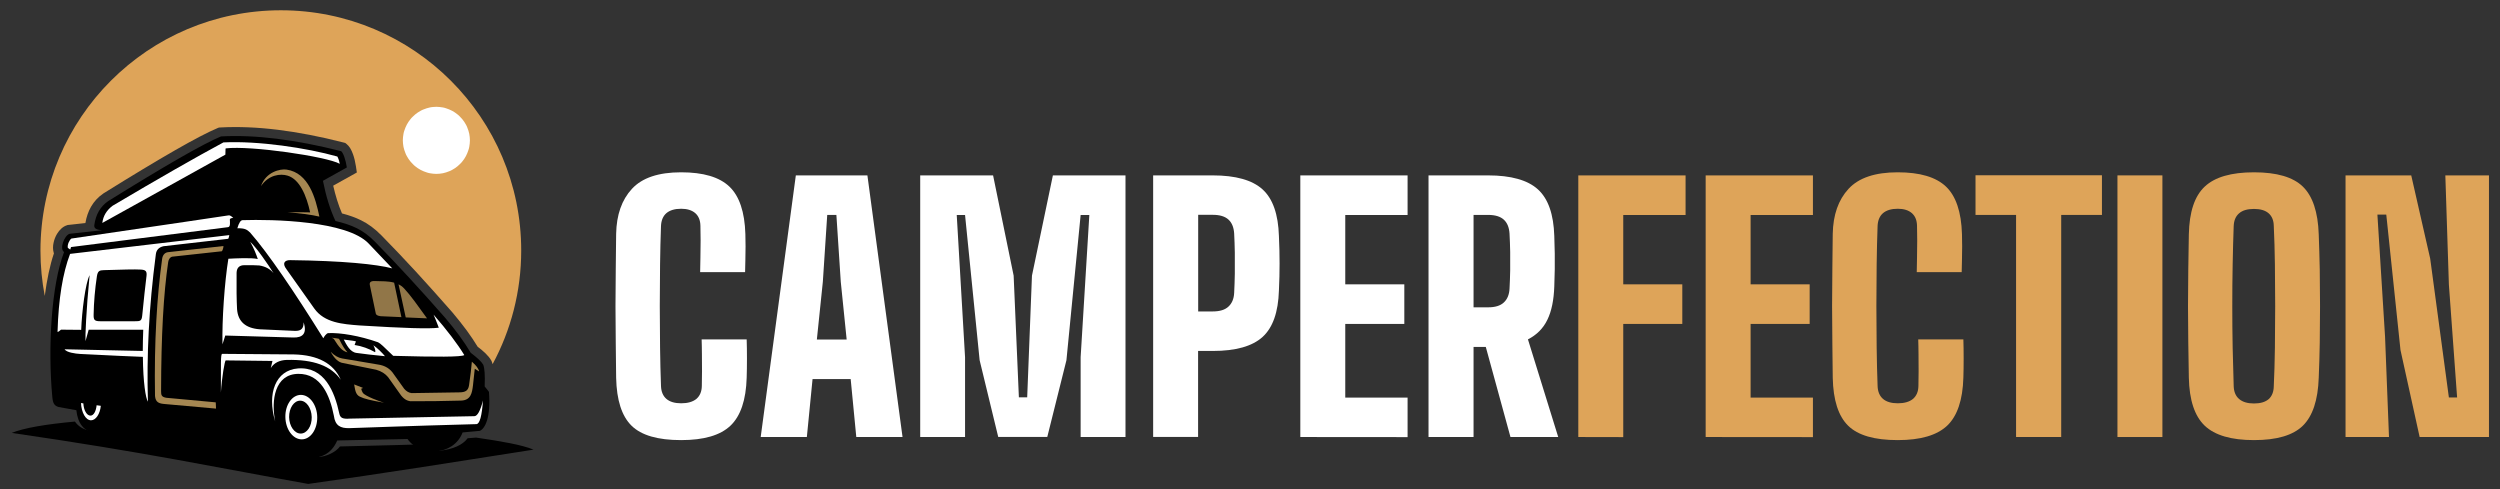 <?xml version="1.0" encoding="utf-8"?>
<!-- Generator: Adobe Illustrator 26.1.0, SVG Export Plug-In . SVG Version: 6.00 Build 0)  -->
<svg version="1.1" id="svg843" xmlns:svg="http://www.w3.org/2000/svg"
	 xmlns="http://www.w3.org/2000/svg" xmlns:xlink="http://www.w3.org/1999/xlink" x="0px" y="0px" viewBox="0 0 2675.5 523.8"
	 style="enable-background:new 0 0 2675.5 523.8;" xml:space="preserve">
<rect x="0" y="0" width="2675.5" height="523.8" fill="#333333" stroke="none"/>
<style type="text/css">
	.st0{clip-path:url(#SVGID_00000078040139737357757640000001014619310934695589_);}
	.st1{fill-rule:evenodd;clip-rule:evenodd;fill:#DEA459;}
	.st2{clip-path:url(#SVGID_00000059278447561760732760000011609075622192339602_);}
	.st3{fill-rule:evenodd;clip-rule:evenodd;}
	.st4{fill-rule:evenodd;clip-rule:evenodd;fill:#FFFFFF;}
	.st5{fill-rule:evenodd;clip-rule:evenodd;fill:#A58752;}
	.st6{fill:#FFFFFF;}
	.st7{fill-rule:evenodd;clip-rule:evenodd;fill:#917648;}
	.st8{fill:#DEA459;}
</style>
<g>
	<g>
		<defs>
			<rect id="SVGID_1_" x="43.2" y="11" width="514.8" height="379.2"/>
		</defs>
		<clipPath id="SVGID_00000021824078416127926330000015722197932163028883_">
			<use xlink:href="#SVGID_1_"  style="overflow:visible;"/>
		</clipPath>
		<g style="clip-path:url(#SVGID_00000021824078416127926330000015722197932163028883_);">
			<path class="st1" d="M300.6,11c142,0,257.2,115.1,257.2,257.1c0,44-11.1,85.4-30.6,121.6c-0.3-1.1-0.6-2.1-1-3l-0.2-0.4l-0.3-0.6
				c-1.4-2.5-3.6-5.1-6.5-7.9c-2.1-2-4.8-4.3-8-6.7c-3.4-5.6-7.3-11.4-11.6-17.3c-4.7-6.4-10-13-15.8-19.9l-0.1-0.1
				c-13.6-15.5-26.5-29.9-38.8-43.3c-12.5-13.5-24.7-26.4-36.6-38.5c-7.2-7.3-14.1-12.4-21.8-16.2c-6.2-3.1-12.9-5.4-20.5-7.4
				c-2-4.6-3.7-9.3-5.3-14.4c-1.5-4.9-2.9-10-4.1-15.3l19.4-10.8l5.9-3.3l-1-6.7c-0.7-4.7-1.8-9.2-3.1-12.8
				c-1.7-4.9-4.1-8.8-6.7-10.8l-1.6-1.3l-1.9-0.5c-25-6.4-48.4-10.9-70.3-13.6c-21.9-2.7-42.4-3.5-61.3-2.5l-1.7,0.1l-1.5,0.6
				c-19.9,8.3-60.6,31.6-122.1,69.9l-0.4,0.3c-5.4,3.7-9.7,8.4-12.9,14c-2.9,5.1-4.9,10.9-6,17.4l-18,2l-1,0.1l-0.8,0.3
				c-4.2,1.3-7.9,4.8-10.5,9.1c-1.7,2.8-3,6.1-3.7,9.3c-0.9,3.8-0.9,7.7,0.1,11c0.1,0.2,0.2,0.5,0.2,0.7
				c-4.3,12.6-7.5,28.3-9.8,45.5c-3-15.7-4.6-31.9-4.6-48.4C43.4,126.1,158.6,11,300.6,11L300.6,11z"/>
		</g>
	</g>
	<g>
		<defs>
			<rect id="SVGID_00000009563263365048579220000015435107970178881716_" x="12.4" y="439.3" width="558.6" height="78.5"/>
		</defs>
		<clipPath id="SVGID_00000057830089542509049960000008266433372590459303_">
			<use xlink:href="#SVGID_00000009563263365048579220000015435107970178881716_"  style="overflow:visible;"/>
		</clipPath>
		<g style="clip-path:url(#SVGID_00000057830089542509049960000008266433372590459303_);">
			<path class="st3" d="M12.5,463.3c141.9,20.5,224,37.9,317.3,54.6c75.9-10.5,170.1-25.5,241.2-36.7c-12.1-5.1-34.7-9-61.5-12.9
				l-9,0.7c-5.5,7.3-15.5,11.8-30.2,13.4c0,0-8.2-2.2-24.7-6.7c0,0-26.8,0.9-81.8,2.1c-4.4,6.2-15.1,11.1-23.5,11.3
				c0,0-6.3-8.9-18.9-26.8l-191.7-22.5c-3.2,0.1-6.4,0.2-9.5,0.3l-25.9,20.4c-6-1.4-10.7-4.5-14.1-9.3c-0.1,0-0.3,0-0.4,0
				C49.2,454,25.5,458,12.5,463.3L12.5,463.3z"/>
		</g>
	</g>
	<path class="st3" d="M74.5,250.2c-5.8,1.8-11.1,16.4-5.9,19.5C55.1,304.5,51,371.4,56,425.1c0.6,6.4,2.1,9.2,6.8,10.5
		c0,0,7.6,1.4,18.9,3.4c1.5,14.1,8.1,22.9,19.8,24.2c12.3,1.4,20.3-3.4,24.9-15.2c0,0,56.3,6.1,169.8,18.4
		c6.9,14.9,15.6,22.6,32.2,23.7c14.5,1,26.3-4.2,32.5-18.7c0,0,24.7-0.6,75.2-1.6c13.3,19,49.1,18.6,59-7l18.4-1.7
		c5.6-2.4,11.9-14.1,9.8-41.7c0,0-2.1-2.9-4.6-5.8c0.5-11.9-0.1-19.6-1.5-23.2c-1.8-3.2-6.3-7.5-13.4-12.8
		c-7-11.8-16.1-24.3-27.4-37.5c-26.6-30.3-51.6-57.5-75.1-81.4c-12.8-13-24.4-17.9-42.3-22.2c-5.7-12.3-10-26-13.4-43
		c0,0,8.5-4.8,25.6-14.3c-1.3-8.5-3.9-15.7-6.1-17.4C315.9,149.3,273,144,236.5,146c-19.4,8.1-59.6,31.2-120.7,69.2
		c-8.4,5.8-13.4,14.4-14.9,25.9c-0.6,4.7,5.3,4.9,8.2,5.3C86,249,74.5,250.2,74.5,250.2L74.5,250.2z"/>
	<path class="st4" d="M246,235c0,2.3,0.9,7.8-1.9,8.1c-7.3,0.9-63.3,8-168.1,21.3c0,0-0.3,0.9-0.8,2.7c0,0-0.9-0.6-2.6-1.8
		c-0.8-3.3,1.7-8.6,3.8-10c106.7-15.6,162.2-23.9,168.1-24.8c2-0.3,3.6,1.4,5.1,2.6C248.5,233.3,246,233.5,246,235L246,235z"/>
	<path class="st4" d="M306.8,385.2c28.9-0.7,47.6,6.4,57.9,21.2c-7.7-17.4-24.4-26.5-50.3-27.1c0,0-25.5-0.2-76.5-0.6
		c-2-0.5-1.4,12.4-1.5,41.4c1-16.2,4.1-34.3,5.2-34.4c33.9,0.4,50,0.6,50,0.6c-1.2,5.1-1.8,7.6-1.8,7.6
		C293.4,388.1,299.5,385.4,306.8,385.2L306.8,385.2z M318.9,394.3c-23.8,1.8-33.4,26.5-24.4,56.7c-4.5-22.7-0.5-50.6,24.7-50.9
		c24.1-0.3,33.8,22.9,38.1,44.8c1.4,10.8,7.2,13.5,16.5,13.3c15.2-0.4,57.5-2.2,136.1-4.3c3.5-0.2,5.8-8.7,7-25.3
		c-2.9,11.2-6,16.8-9.3,16.8c-40,0.7-113.4,2.2-133.2,2.6c-7.8,0.6-10.3-0.8-11.3-5.5C358.1,419,347.1,392.2,318.9,394.3
		L318.9,394.3z M399.6,369.5c4.5,3.1,9.7,8.4,12.4,11.7c-12-1.1-22.6-2.4-30.5-3.5c-6.9-0.9-10.7-8.8-13.6-14.3c8.5,0.9,13,1.8,13,2
		c-0.7,1.6-1.4,3.8-1.4,3.8c7.9,1.2,15.4,4,21.9,7.7C402.4,375.7,400.8,371.8,399.6,369.5L399.6,369.5z M346,362
		c-31.6-50.7-58.9-90.9-78.3-113.1c-3.2-3-5.4-4.8-13.7-4.6c1.7-5.9,3.6-8.8,5.8-8.7c31.8-1,111.5,0.6,134.7,25
		c17.2,18.2,25.3,26.6,25.3,26.6c-17-4.4-52.5-8.1-109.3-8.8c-5.2-0.1-9.3,2.8-3.8,9.9c14.6,20.6,24.4,34.5,29.6,41.8
		c10.9,15.4,30.3,16.8,48.7,18.2c47.3,2.9,74.4,3.8,84.6,2.4c-1.7-4.9-5.6-14-5.6-14c14.6,16.8,25.6,31.3,32.9,43.3
		c-3,2.1-29.4,2.1-76.1,0.8c-10.7-10.4-13.5-13.1-16.2-14.5c-19.9-7-40.3-10.4-53.4-9.8C349.4,356.7,347,360,346,362z M244.4,276.9
		c-4.1,25.3-6.9,65.8-6.3,91.6c2-6.3,3-9.4,3-9.4c36.6,1,60,1.8,72.8,2.1c9.8,0.3,15.1-4.2,11-16.3c0.1,6.3-2.2,9.5-9.5,9.2
		c-4.7-0.2-17-0.7-37.6-1.7c-15.1-1.2-23.1-8.3-24.1-21.5c-0.5-9.5-0.7-22.5-0.5-39c0.2-5.4,3-8.1,8.4-8.1c6.2-0.1,11.5,0,16,0.3
		c6.8,1.2,11.5,3.8,15.2,8.3c-5.9-9.4-18.2-27.3-25-33.6c4.3,7.6,6.6,14.1,8.1,18.4C269,275.6,252.1,276.5,244.4,276.9L244.4,276.9z
		 M65.3,352.8c-2.9,2.5-4.1,3.1-3.7,1.8c1-34.5,5.5-62.2,13.4-82.9c113.6-13.4,170.4-20.1,170.4-20.1c-0.5,3-1.1,4.3-1.5,4
		c-45.9,5.3-68.9,7.9-68.9,7.9c-4.9,1.1-7.6,3.9-8.2,8.5c-7.6,58-9.9,108.2-8.5,157.9c-2.4-3.7-5.1-20.4-5.4-48
		c-7.8-0.3-35.2-1.4-67.1-3.1c-5.2-0.3-14.6-1.6-16.7-5l83.7,1.8c0-7,0.2-14.5,0.5-22.7H94.9l-3.4,12.2c-0.4-4.1,0.7-32.8,4.4-70.6
		c-4.5,8.5-8.3,38.9-9,58.5L65.3,352.8L65.3,352.8z M107.8,343.8l36.3,0c5.9,0,7.5-0.1,8.1-6.1c1.5-16.3,3.4-32,4.6-42.4
		c0.5-4.8-0.6-6.5-6.1-6.8c-6.7-0.4-19.4,0-39.5,0.6c-4.8,0.1-6.6,0.9-7.5,6.6c-2,13.1-3.3,27.9-3.5,40.7
		C100,342.7,101.2,343.8,107.8,343.8L107.8,343.8z"/>
	<path class="st5" d="M362.8,362.6c4.7,9.4,6.5,11.5,9.1,14.5c-5.8-1.5-9-5.3-14.8-14.6c0,0-0.7-0.4-2.2-1.1
		C360.1,361.9,362.8,362.6,362.8,362.6L362.8,362.6z"/>
	<path class="st5" d="M439.4,429.4c16.7,0.1,36.5-0.2,54-0.7c10.6-0.3,11.8-8.3,12.8-16.4c0,0,0.6-5.9,1.9-17.7c0,0,1.5,1,4.6,2.9
		c-0.5-3-3.1-6.5-7.7-10.4c-0.5,6.4-1.7,16-3,25.1c-0.9,6.1-4.2,7.6-10.3,7.7c-5.7,0.1-21.3,0.3-51.1,0.8c-3-0.3-5.7-1.9-8-4.6
		c0,0-3.7-5.2-11.1-15.5c-3.8-6-9.5-9.5-17-10.5c0,0-12.8-2.2-38.4-6.5c-4.1-0.7-8.2-3.1-12.2-7.1c4,7.3,8.4,11.3,13.1,12
		c23.7,4.8,35.6,7.2,35.6,7.2c5.6,1.6,9.8,4.3,12.8,8c8.3,11.7,12.5,17.6,12.5,17.6C431.6,426.9,435.5,429,439.4,429.4L439.4,429.4z
		 M411,431c-14.5-2.6-21-4.1-25.9-6.5c-4.7-2.3-5-7.4-6.1-13.1c4.7,1.9,9.4,3.7,9.4,3.7c0.1,0.5-1.9,0.6-1.8,1.1
		c0.3,1.5,1,3.1,1.7,4.2C390.8,424,406.8,429.8,411,431z"/>
	<path class="st4" d="M363.6,175.3c-14-7.8-95.4-19.7-122.1-16.5c0,0-0.3,0.4-0.3,6.7c0,0-43.9,24.4-131.7,73.1
		c0.9-7.5,4.6-13.6,11-18.4c49.1-29.1,88.7-51.7,118.6-67.8c37.4-1.8,88.8,5.8,121.9,15.1C361.9,169,362.7,171,363.6,175.3z"/>
	<path class="st5" d="M308,227.2c14.1,1.1,24.7,2.5,33.8,4.6c-4.1-19.8-11.4-46.8-35.1-50.3c-6.7-1-22.2,2.4-27.4,17.7
		c8.3-12.3,20.9-13.6,28.6-11.2c12.9,4,20.2,21.6,24,39.3C326.6,227.1,315.5,227.1,308,227.2z"/>
	<path class="st4" d="M322,422.6c9.4,0,17.3,10.7,17.5,23.8c0.2,13.2-7.2,23.8-16.6,23.8c-9.4,0-17.3-10.7-17.5-23.8
		C305.1,433.3,312.6,422.6,322,422.6z M107.9,434.3c-0.9,8.9-5.4,15.5-10.5,15.5c-5.6,0-10.3-8.2-10.7-18.5l2.5,0.4
		c0.4,7.4,3.7,13.1,7.6,13.1c3.5,0,6-4.8,6.6-11.1L107.9,434.3L107.9,434.3z M321.2,428.8c6.7,0,12.2,7.9,12.4,17.6
		c0.2,9.7-5.1,17.6-11.8,17.6c-6.7,0-12.2-7.9-12.4-17.6C309.3,436.7,314.6,428.8,321.2,428.8z"/>
	<path class="st5" d="M239.2,263.3c-0.2,2.6-1.1,4.9-1.8,5.6c0,0-16.3,1.7-53.1,5.8c-2.5,0.6-3.9,3-4.3,5.8
		c-5,33.6-7.5,78.8-7.6,138.1c0,4.2,0.4,6.2,5.5,7.1c0,0,16.9,1.6,53,4.9c0,0,0.1,2.2,0.3,6.7c0,0-17.2-1.5-54.8-4.9
		c-6-0.5-9.9-1.6-10.5-8.6c-1-57.8,2.1-106.9,7.6-146.6c0.5-3.9,2.6-6.8,6.2-7.3C219.4,265.6,239.2,263.4,239.2,263.3L239.2,263.3z"
		/>
	<path class="st6" d="M502.9,150.2c0,1.2-0.1,2.3-0.2,3.5c-0.1,1.2-0.3,2.3-0.5,3.5c-0.2,1.2-0.5,2.3-0.9,3.4
		c-0.3,1.1-0.7,2.2-1.2,3.3c-0.5,1.1-1,2.1-1.5,3.2c-0.6,1-1.2,2-1.8,3c-0.7,1-1.4,1.9-2.1,2.8c-0.7,0.9-1.5,1.8-2.4,2.6
		c-0.8,0.8-1.7,1.6-2.6,2.4s-1.9,1.4-2.8,2.1c-1,0.7-2,1.3-3,1.8c-1,0.6-2.1,1.1-3.2,1.5c-1.1,0.5-2.2,0.8-3.3,1.2
		c-1.1,0.3-2.3,0.6-3.4,0.9c-1.2,0.2-2.3,0.4-3.5,0.5c-1.2,0.1-2.3,0.2-3.5,0.2c-1.2,0-2.3-0.1-3.5-0.2c-1.2-0.1-2.3-0.3-3.5-0.5
		s-2.3-0.5-3.4-0.9c-1.1-0.3-2.2-0.7-3.3-1.2c-1.1-0.5-2.1-1-3.2-1.5c-1-0.6-2-1.2-3-1.8c-1-0.7-1.9-1.4-2.8-2.1s-1.8-1.5-2.6-2.4
		c-0.8-0.8-1.6-1.7-2.4-2.6c-0.7-0.9-1.4-1.9-2.1-2.8c-0.7-1-1.3-2-1.8-3c-0.6-1-1.1-2.1-1.5-3.2c-0.5-1.1-0.8-2.2-1.2-3.3
		c-0.3-1.1-0.6-2.3-0.9-3.4c-0.2-1.2-0.4-2.3-0.5-3.5c-0.1-1.2-0.2-2.3-0.2-3.5s0.1-2.3,0.2-3.5c0.1-1.2,0.3-2.3,0.5-3.5
		c0.2-1.2,0.5-2.3,0.9-3.4s0.7-2.2,1.2-3.3c0.5-1.1,1-2.1,1.5-3.2c0.6-1,1.2-2,1.8-3c0.7-1,1.4-1.9,2.1-2.8c0.7-0.9,1.5-1.8,2.4-2.6
		c0.8-0.8,1.7-1.6,2.6-2.4c0.9-0.7,1.9-1.4,2.8-2.1c1-0.7,2-1.3,3-1.8c1-0.6,2.1-1.1,3.2-1.5c1.1-0.5,2.2-0.8,3.3-1.2
		c1.1-0.3,2.3-0.6,3.4-0.9s2.3-0.4,3.5-0.5c1.2-0.1,2.3-0.2,3.5-0.2c1.2,0,2.3,0.1,3.5,0.2c1.2,0.1,2.3,0.3,3.5,0.5
		c1.2,0.2,2.3,0.5,3.4,0.9c1.1,0.3,2.2,0.7,3.3,1.2c1.1,0.5,2.1,1,3.2,1.5c1,0.6,2,1.2,3,1.8c1,0.7,1.9,1.4,2.8,2.1
		c0.9,0.7,1.8,1.5,2.6,2.4c0.8,0.8,1.6,1.7,2.4,2.6c0.7,0.9,1.4,1.9,2.1,2.8c0.7,1,1.3,2,1.8,3c0.6,1,1.1,2.1,1.5,3.2
		c0.5,1.1,0.8,2.2,1.2,3.3s0.6,2.3,0.9,3.4c0.2,1.2,0.4,2.3,0.5,3.5C502.8,147.8,502.9,149,502.9,150.2z"/>
	<path class="st7" d="M457,340.7c-10-13.9-17.9-25-24.6-32.1c-1.8-1.9-3.7-3.3-5.9-4.3l7.7,35.4L457,340.7L457,340.7z M421.8,302.5
		c-6.1-1.7-13.1-1.5-20.1-1.7c-4.6-0.3-6.6,1.1-5.9,4.3c4.3,20.4,6.4,30.6,6.4,30.6c0.3,1.3,2,2.3,5.1,2.7l22.3,1L421.8,302.5z"/>
	<g>
		<g transform="translate(697.075, 720.396)">
			<g>
				<path d="M-421-224.2h-0.2v-1.5h-0.5v-0.2h1.3v0.2h-0.5V-224.2z"/>
			</g>
		</g>
		<g transform="translate(698.837, 720.396)">
			<g>
				<path d="M-421.5-224.2c-0.2,0-0.3-0.1-0.4-0.2c-0.1-0.1-0.2-0.3-0.2-0.5c0-0.2,0-0.4,0.1-0.5c0.1-0.1,0.2-0.2,0.4-0.2
					c0.2,0,0.3,0.1,0.4,0.2c0.1,0.1,0.1,0.2,0.1,0.4v0.1h-0.9c0,0.2,0,0.3,0.1,0.3c0.1,0.1,0.2,0.1,0.3,0.1c0.1,0,0.3,0,0.4-0.1v0.2
					c-0.1,0-0.1,0.1-0.2,0.1C-421.4-224.2-421.4-224.2-421.5-224.2z M-421.6-225.3c-0.1,0-0.2,0-0.2,0.1c-0.1,0.1-0.1,0.1-0.1,0.3
					h0.7c0-0.1,0-0.2-0.1-0.3C-421.4-225.3-421.5-225.3-421.6-225.3z"/>
			</g>
		</g>
		<g transform="translate(700.623, 720.396)">
			<g>
				<path d="M-422.3-224.9c0,0,0.1-0.1,0.1-0.2l0.4-0.4h0.2l-0.5,0.5l0.5,0.7h-0.2l-0.4-0.6l-0.1,0.1v0.5h-0.2v-1.8h0.2v0.9
					C-422.3-225-422.3-225-422.3-224.9L-422.3-224.9z"/>
			</g>
		</g>
		<g transform="translate(702.295, 720.396)">
			<g>
				<path d="M-422.2-224.6c0,0.1,0,0.2-0.1,0.3c-0.1,0.1-0.2,0.1-0.4,0.1c-0.2,0-0.3,0-0.4-0.1v-0.2c0.1,0,0.1,0.1,0.2,0.1
					c0.1,0,0.1,0,0.2,0c0.1,0,0.2,0,0.2,0c0.1,0,0.1-0.1,0.1-0.1c0-0.1,0-0.1-0.1-0.1c0,0-0.1-0.1-0.2-0.1c-0.1,0-0.2-0.1-0.3-0.1
					c0,0-0.1-0.1-0.1-0.1c0,0,0-0.1,0-0.1c0-0.1,0-0.2,0.1-0.2c0.1-0.1,0.2-0.1,0.3-0.1c0.1,0,0.3,0,0.4,0.1l-0.1,0.1
					c-0.1,0-0.2-0.1-0.3-0.1c-0.1,0-0.2,0-0.2,0c0,0-0.1,0.1-0.1,0.1c0,0,0,0.1,0,0.1c0,0,0.1,0,0.1,0.1c0,0,0.1,0.1,0.2,0.1
					c0.1,0.1,0.2,0.1,0.3,0.2C-422.2-224.7-422.2-224.7-422.2-224.6z"/>
			</g>
		</g>
		<g transform="translate(703.814, 720.396)">
			<g>
				<path d="M-423-224.4C-422.9-224.4-422.9-224.4-423-224.4c0.1,0,0.1,0,0.2,0v0.1c0,0-0.1,0-0.1,0c0,0-0.1,0-0.1,0
					c-0.2,0-0.4-0.1-0.4-0.4v-0.7h-0.2v-0.1l0.2-0.1l0.1-0.3h0.1v0.3h0.4v0.1h-0.4v0.7c0,0.1,0,0.1,0.1,0.2
					C-423.1-224.4-423-224.4-423-224.4z"/>
			</g>
		</g>
		<g transform="translate(704.939, 720.396)">
		</g>
		<g transform="translate(705.766, 720.396)">
			<g>
				<path d="M-423.6-224.2l-0.5-1.3h0.2l0.3,0.7c0.1,0.2,0.1,0.3,0.1,0.3c0,0,0-0.1,0.1-0.2c0-0.1,0.1-0.4,0.3-0.8h0.2l-0.5,1.3
					H-423.6z"/>
			</g>
		</g>
		<g transform="translate(707.362, 720.396)">
			<g>
				<path d="M-423.5-224.2l0-0.2c-0.1,0.1-0.1,0.1-0.2,0.2c-0.1,0-0.1,0-0.2,0c-0.1,0-0.2,0-0.3-0.1c-0.1-0.1-0.1-0.2-0.1-0.3
					c0-0.3,0.2-0.4,0.6-0.4h0.2v-0.1c0-0.1,0-0.2-0.1-0.2c0,0-0.1-0.1-0.2-0.1c-0.1,0-0.2,0-0.4,0.1l-0.1-0.1c0.1,0,0.1-0.1,0.2-0.1
					c0.1,0,0.2,0,0.2,0c0.1,0,0.3,0,0.3,0.1c0.1,0.1,0.1,0.2,0.1,0.3v0.9H-423.5z M-424-224.4c0.1,0,0.2,0,0.3-0.1
					c0.1-0.1,0.1-0.2,0.1-0.3v-0.1l-0.2,0c-0.2,0-0.3,0-0.3,0.1c-0.1,0-0.1,0.1-0.1,0.2c0,0.1,0,0.1,0.1,0.2
					C-424.1-224.4-424-224.4-424-224.4z"/>
			</g>
		</g>
		<g transform="translate(709.133, 720.396)">
			<g>
				<path d="M-424-224.6c0,0.1,0,0.2-0.1,0.3c-0.1,0.1-0.2,0.1-0.4,0.1c-0.2,0-0.3,0-0.4-0.1v-0.2c0.1,0,0.1,0.1,0.2,0.1
					c0.1,0,0.1,0,0.2,0c0.1,0,0.2,0,0.2,0c0.1,0,0.1-0.1,0.1-0.1c0-0.1,0-0.1-0.1-0.1c0,0-0.1-0.1-0.2-0.1c-0.1,0-0.2-0.1-0.3-0.1
					c0,0-0.1-0.1-0.1-0.1c0,0,0-0.1,0-0.1c0-0.1,0-0.2,0.1-0.2c0.1-0.1,0.2-0.1,0.3-0.1c0.1,0,0.3,0,0.4,0.1l-0.1,0.1
					c-0.1,0-0.2-0.1-0.3-0.1c-0.1,0-0.2,0-0.2,0c0,0-0.1,0.1-0.1,0.1c0,0,0,0.1,0,0.1c0,0,0.1,0,0.1,0.1c0,0,0.1,0.1,0.2,0.1
					c0.1,0.1,0.2,0.1,0.3,0.2C-424-224.7-424-224.7-424-224.6z M-424.8-226h0.1c0.1,0.1,0.2,0.1,0.3,0.2c0.1-0.1,0.2-0.2,0.3-0.2
					h0.1v0l-0.1,0.1c-0.1,0.1-0.2,0.2-0.2,0.3h-0.2c0,0,0-0.1-0.1-0.1C-424.6-225.8-424.7-225.9-424.8-226L-424.8-226z"/>
			</g>
		</g>
		<g transform="translate(710.652, 720.396)">
			<g>
				<path d="M-424.7-224.2c-0.2,0-0.3-0.1-0.4-0.2c-0.1-0.1-0.2-0.3-0.2-0.5c0-0.2,0-0.4,0.1-0.5c0.1-0.1,0.2-0.2,0.4-0.2
					c0.2,0,0.3,0.1,0.4,0.2c0.1,0.1,0.1,0.2,0.1,0.4v0.1h-0.9c0,0.2,0,0.3,0.1,0.3c0.1,0.1,0.2,0.1,0.3,0.1c0.1,0,0.3,0,0.4-0.1v0.2
					c-0.1,0-0.1,0.1-0.2,0.1C-424.5-224.2-424.6-224.2-424.7-224.2z M-424.7-225.3c-0.1,0-0.2,0-0.2,0.1c-0.1,0.1-0.1,0.1-0.1,0.3
					h0.7c0-0.1,0-0.2-0.1-0.3C-424.5-225.3-424.6-225.3-424.7-225.3z"/>
			</g>
		</g>
		<g transform="translate(712.439, 720.396)">
			<g>
				<path d="M-424.6-225.5v0.1l-0.2,0c0,0,0,0.1,0,0.1c0,0,0,0.1,0,0.1c0,0.1,0,0.2-0.1,0.3c-0.1,0.1-0.2,0.1-0.3,0.1
					c0,0-0.1,0-0.1,0c-0.1,0-0.1,0.1-0.1,0.2c0,0,0,0.1,0,0.1c0,0,0.1,0,0.1,0h0.2c0.1,0,0.2,0,0.3,0.1c0.1,0.1,0.1,0.1,0.1,0.2
					c0,0.1-0.1,0.2-0.2,0.3c-0.1,0.1-0.3,0.1-0.5,0.1c-0.2,0-0.3,0-0.4-0.1c-0.1-0.1-0.1-0.1-0.1-0.3c0-0.1,0-0.1,0.1-0.2
					c0.1-0.1,0.1-0.1,0.2-0.1c0,0-0.1,0-0.1-0.1c0,0,0-0.1,0-0.1s0-0.1,0-0.1c0,0,0.1-0.1,0.1-0.1c-0.1,0-0.1-0.1-0.2-0.1
					c0-0.1-0.1-0.1-0.1-0.2c0-0.1,0-0.2,0.1-0.3c0.1-0.1,0.2-0.1,0.4-0.1c0.1,0,0.1,0,0.2,0H-424.6z M-425.6-224
					c0,0.1,0,0.1,0.1,0.1c0.1,0,0.1,0.1,0.3,0.1c0.2,0,0.3,0,0.4-0.1c0.1,0,0.1-0.1,0.1-0.2c0-0.1,0-0.1-0.1-0.1c0,0-0.1,0-0.2,0
					h-0.2c-0.1,0-0.2,0-0.2,0.1C-425.6-224.2-425.6-224.1-425.6-224z M-425.5-225.1c0,0.1,0,0.1,0.1,0.2c0.1,0,0.1,0.1,0.2,0.1
					c0.2,0,0.3-0.1,0.3-0.3c0-0.2-0.1-0.3-0.3-0.3c-0.1,0-0.2,0-0.2,0.1C-425.5-225.3-425.5-225.2-425.5-225.1z"/>
			</g>
		</g>
		<g transform="translate(714.184, 720.396)">
		</g>
		<g transform="translate(715.011, 720.396)">
			<g>
				<path d="M-425.3-224.9c0,0.2-0.1,0.4-0.2,0.5c-0.1,0.1-0.2,0.2-0.4,0.2c-0.1,0-0.2,0-0.3-0.1c-0.1-0.1-0.2-0.1-0.2-0.2
					c0-0.1-0.1-0.2-0.1-0.4c0-0.2,0-0.4,0.1-0.5c0.1-0.1,0.3-0.2,0.4-0.2c0.2,0,0.3,0.1,0.4,0.2
					C-425.3-225.2-425.3-225.1-425.3-224.9z M-426.2-224.9c0,0.2,0,0.3,0.1,0.4c0.1,0.1,0.2,0.1,0.3,0.1c0.1,0,0.2,0,0.3-0.1
					c0.1-0.1,0.1-0.2,0.1-0.4c0-0.2,0-0.3-0.1-0.4c-0.1-0.1-0.2-0.1-0.3-0.1c-0.1,0-0.2,0-0.3,0.1
					C-426.2-225.1-426.2-225-426.2-224.9z"/>
			</g>
		</g>
		<g transform="translate(716.935, 720.396)">
			<g>
				<path d="M-426-224.4L-426-224.4c-0.1,0.1-0.2,0.2-0.4,0.2c-0.2,0-0.3-0.1-0.4-0.2c-0.1-0.1-0.1-0.3-0.1-0.5s0-0.4,0.1-0.5
					c0.1-0.1,0.2-0.2,0.4-0.2c0.2,0,0.3,0.1,0.4,0.2h0l0-0.1v-0.6h0.2v1.8h-0.1L-426-224.4z M-426.4-224.4c0.1,0,0.2,0,0.3-0.1
					c0.1-0.1,0.1-0.2,0.1-0.3v0c0-0.2,0-0.3-0.1-0.4c-0.1-0.1-0.1-0.1-0.3-0.1c-0.1,0-0.2,0-0.3,0.1c-0.1,0.1-0.1,0.2-0.1,0.4
					c0,0.2,0,0.3,0.1,0.4C-426.6-224.4-426.5-224.4-426.4-224.4z"/>
			</g>
		</g>
		<g transform="translate(718.886, 720.396)">
			<g>
				<path d="M-427.2-224.2h-0.2v-1.8h0.2V-224.2z"/>
			</g>
		</g>
		<g transform="translate(719.692, 720.396)">
			<g>
				<path d="M-426.5-224.9c0,0.2-0.1,0.4-0.2,0.5c-0.1,0.1-0.2,0.2-0.4,0.2c-0.1,0-0.2,0-0.3-0.1c-0.1-0.1-0.2-0.1-0.2-0.2
					c0-0.1-0.1-0.2-0.1-0.4c0-0.2,0-0.4,0.1-0.5c0.1-0.1,0.3-0.2,0.4-0.2c0.2,0,0.3,0.1,0.4,0.2
					C-426.6-225.2-426.5-225.1-426.5-224.9z M-427.5-224.9c0,0.2,0,0.3,0.1,0.4c0.1,0.1,0.2,0.1,0.3,0.1c0.1,0,0.2,0,0.3-0.1
					c0.1-0.1,0.1-0.2,0.1-0.4c0-0.2,0-0.3-0.1-0.4c-0.1-0.1-0.2-0.1-0.3-0.1c-0.1,0-0.2,0-0.3,0.1
					C-427.4-225.1-427.5-225-427.5-224.9z"/>
			</g>
		</g>
		<g transform="translate(721.615, 720.396)">
			<g>
				<path d="M-426.5-224.2v-0.8c0-0.1,0-0.2-0.1-0.2c0-0.1-0.1-0.1-0.2-0.1c-0.1,0-0.2,0-0.3,0.1c-0.1,0.1-0.1,0.2-0.1,0.3v0.7h-0.2
					v-0.8c0-0.1,0-0.2-0.1-0.2c0-0.1-0.1-0.1-0.2-0.1c-0.1,0-0.2,0-0.3,0.1c-0.1,0.1-0.1,0.2-0.1,0.3v0.7h-0.2v-1.3h0.1l0,0.2
					c0-0.1,0.1-0.1,0.1-0.1c0.1,0,0.1-0.1,0.2-0.1c0.2,0,0.3,0.1,0.4,0.2h0c0-0.1,0.1-0.1,0.2-0.1c0.1,0,0.1-0.1,0.2-0.1
					c0.1,0,0.3,0,0.3,0.1c0.1,0.1,0.1,0.2,0.1,0.3v0.8H-426.5z"/>
			</g>
		</g>
		<g transform="translate(724.578, 720.396)">
			<g>
				<path d="M-428.7-224.9c0,0,0.1-0.1,0.1-0.2l0.4-0.4h0.2l-0.5,0.5l0.5,0.7h-0.2l-0.4-0.6l-0.1,0.1v0.5h-0.2v-1.8h0.2v0.9
					C-428.7-225-428.7-225-428.7-224.9L-428.7-224.9z"/>
			</g>
		</g>
		<g transform="translate(726.249, 720.396)">
			<g>
				<path d="M-428.6-224.2l0-0.2c-0.1,0.1-0.1,0.1-0.2,0.2c-0.1,0-0.1,0-0.2,0c-0.1,0-0.2,0-0.3-0.1c-0.1-0.1-0.1-0.2-0.1-0.3
					c0-0.3,0.2-0.4,0.6-0.4h0.2v-0.1c0-0.1,0-0.2-0.1-0.2c0,0-0.1-0.1-0.2-0.1c-0.1,0-0.2,0-0.4,0.1l-0.1-0.1c0.1,0,0.1-0.1,0.2-0.1
					c0.1,0,0.2,0,0.2,0c0.1,0,0.3,0,0.3,0.1c0.1,0.1,0.1,0.2,0.1,0.3v0.9H-428.6z M-429-224.4c0.1,0,0.2,0,0.3-0.1
					c0.1-0.1,0.1-0.2,0.1-0.3v-0.1l-0.2,0c-0.2,0-0.3,0-0.3,0.1c-0.1,0-0.1,0.1-0.1,0.2c0,0.1,0,0.1,0.1,0.2
					C-429.1-224.4-429.1-224.4-429-224.4z"/>
			</g>
		</g>
	</g>
</g>
<g>
	<g>
		<path class="st6" d="M728.9,471c-24.9,0-42.5-5.1-53-15.4c-10.5-10.3-16-27.4-16.5-51.3c-0.1-10.7-0.3-22.7-0.4-35.9
			c-0.2-13.2-0.3-26.8-0.3-40.8s0.1-27.7,0.3-41s0.3-25.4,0.4-36.4c0.4-20.3,6-36.3,16.9-48.1c10.9-11.8,28.4-17.7,52.6-17.7
			c23.8,0,41,5.1,51.7,15.3c10.7,10.2,16.4,27.2,17.1,50.8c0.1,4,0.2,8.4,0.2,13.2c0,4.8-0.1,9.7-0.2,14.4
			c-0.1,4.8-0.2,9.2-0.3,13.1h-48.1c0.1-4.6,0.2-9.8,0.3-15.8s0.2-12,0.2-17.9c0-5.9-0.1-11.2-0.2-15.8c-0.1-6-2-10.5-5.5-13.6
			c-3.6-3.1-8.6-4.7-15.1-4.7c-6.9,0-12.1,1.6-15.8,4.7c-3.6,3.1-5.5,7.7-5.8,13.6c-0.5,13.1-0.8,26.9-1,41.5s-0.3,29.4-0.3,44.4
			s0.1,29.8,0.3,44.3s0.5,28.3,1,41.2c0.2,6.1,2.2,10.7,5.8,13.8c3.6,3.1,8.9,4.7,15.8,4.7c7.1,0,12.5-1.6,16.3-4.7
			c3.7-3.2,5.7-7.8,5.8-13.8c0.1-4.5,0.2-9.9,0.2-15.9c0-6.1,0-12.1-0.1-18.2s-0.1-11.3-0.3-15.8h48.2c0.2,6.2,0.3,13,0.3,20.5
			s-0.1,14.3-0.3,20.5c-0.7,23.9-6.5,41-17.3,51.3C770.9,465.9,753.3,471,728.9,471z"/>
		<path class="st6" d="M814.1,467.7l37.6-280h76.6l37.6,280h-49.5l-6-62h-40.8l-6.1,62H814.1z M874.2,363.4h31.9l-6.3-61.8
			l-4.7-71.6h-9.8l-4.7,71.6L874.2,363.4z"/>
		<path class="st6" d="M984.8,467.7v-280h78l22,107.3l5.6,130.2h8.9l5.1-130.2l22.4-107.3h77.7v280h-48v-85.4l9.3-152.2h-9.3
			l-15.2,155.4l-20.5,82.1h-52.5l-19.9-82.1l-15.6-155.4h-8.9l8.9,152.2v85.4L984.8,467.7L984.8,467.7z"/>
		<path class="st6" d="M1234.1,467.7v-280h63.7c24.6,0,42.4,5,53.4,15s16.8,26.7,17.5,49.9c0.5,10.6,0.7,20.4,0.7,29.4
			s-0.2,18.6-0.7,28.9c-0.7,23.1-6.5,39.7-17.5,49.7s-28.8,15-53.4,15h-15.6v92h-48.1V467.7z M1282.3,333.3h15.6
			c7.5,0,13.1-1.7,16.8-5.2c3.7-3.4,5.8-8.3,6.1-14.6c0.3-6.3,0.6-13.2,0.7-20.7s0.1-14.9,0-22.3s-0.4-14.3-0.7-20.6
			c-0.4-6.5-2.4-11.5-6.1-14.9s-9.3-5.1-16.8-5.1h-15.6V333.3z"/>
		<path class="st6" d="M1391.6,467.7v-280h114.8v42.4h-66.7v74.2h63.2v42.4h-63.2v78.8h66.7v42.3L1391.6,467.7L1391.6,467.7z"/>
		<path class="st6" d="M1528.8,467.7v-280h63.7c24.6,0,42.4,5,53.4,15s16.8,26.7,17.5,49.9c0.2,7,0.4,13.3,0.5,18.8s0.1,11.1,0,16.6
			s-0.3,11.7-0.5,18.5c-0.5,14.6-2.9,26.5-7.4,35.7c-4.4,9.2-11.4,16.2-20.8,21l32.4,104.5h-51.1l-26.4-96.4H1577v96.4H1528.8z
			 M1577,328.9h15.6c7.5,0,13.1-1.7,16.8-5.2c3.7-3.4,5.8-8.4,6.1-14.8c0.3-6.2,0.6-12.6,0.7-19.3c0.1-6.7,0.1-13.4,0-20.1
			s-0.4-13.2-0.7-19.5c-0.4-6.5-2.4-11.5-6.1-14.9s-9.3-5.1-16.8-5.1H1577V328.9z"/>
	</g>
	<g>
		<path class="st8" d="M1689.1,467.7v-280h114.8v42.4h-66.7v74.2h63.2v42.4h-63.2v121.1L1689.1,467.7L1689.1,467.7z"/>
		<path class="st8" d="M1825.4,467.7v-280h114.8v42.4h-66.7v74.2h63.2v42.4h-63.2v78.8h66.7v42.3L1825.4,467.7L1825.4,467.7z"/>
		<path class="st8" d="M2030.9,471c-24.9,0-42.5-5.1-53-15.4c-10.5-10.3-16-27.4-16.5-51.3c-0.1-10.7-0.3-22.7-0.4-35.9
			c-0.2-13.2-0.3-26.8-0.3-40.8s0.1-27.7,0.3-41s0.3-25.4,0.4-36.4c0.4-20.3,6-36.3,16.9-48.1c10.9-11.8,28.4-17.7,52.6-17.7
			c23.8,0,41,5.1,51.7,15.3c10.7,10.2,16.4,27.2,17.1,50.8c0.1,4,0.2,8.4,0.2,13.2c0,4.8-0.1,9.7-0.2,14.4
			c-0.1,4.8-0.2,9.2-0.3,13.1h-48.1c0.1-4.6,0.2-9.8,0.3-15.8s0.2-12,0.2-17.9c0-5.9-0.1-11.2-0.2-15.8c-0.1-6-2-10.5-5.5-13.6
			c-3.6-3.1-8.6-4.7-15.1-4.7c-6.9,0-12.1,1.6-15.8,4.7c-3.6,3.1-5.5,7.7-5.8,13.6c-0.5,13.1-0.8,26.9-1,41.5s-0.3,29.4-0.3,44.4
			s0.1,29.8,0.3,44.3s0.5,28.3,1,41.2c0.2,6.1,2.2,10.7,5.8,13.8c3.6,3.1,8.9,4.7,15.8,4.7c7.1,0,12.5-1.6,16.3-4.7
			c3.7-3.2,5.7-7.8,5.8-13.8c0.1-4.5,0.2-9.9,0.2-15.9c0-6.1,0-12.1-0.1-18.2s-0.1-11.3-0.3-15.8h48.3c0.2,6.2,0.3,13,0.3,20.5
			s-0.1,14.3-0.3,20.5c-0.7,23.9-6.5,41-17.3,51.3C2072.9,465.9,2055.3,471,2030.9,471z"/>
		<path class="st8" d="M2157.6,467.7V230h-43.4v-42.4h135.3V230h-43.6v237.7H2157.6z"/>
		<path class="st8" d="M2266.1,467.7v-280h48.1v280H2266.1z"/>
		<path class="st8" d="M2412.2,471c-24.3,0-41.8-5.1-52.7-15.4c-10.8-10.3-16.5-27.4-17-51.3c-0.2-12.2-0.4-24.8-0.6-37.6
			c-0.2-12.8-0.3-25.9-0.3-39.1s0.1-26.3,0.3-39.3s0.4-25.5,0.6-37.6c0.5-23.8,6.1-40.8,17-51c10.8-10.2,28.4-15.3,52.7-15.3
			c24.4,0,41.8,5.1,52.3,15.3c10.5,10.2,16.2,27.2,17,51c0.5,12.4,0.8,25,1.1,38c0.2,13,0.3,26,0.3,39.2s-0.1,26.2-0.3,38.9
			c-0.2,12.8-0.6,25.3-1.1,37.5c-0.8,23.9-6.5,41-17,51.3C2454,465.9,2436.6,471,2412.2,471z M2412.2,431.8c7,0,12.2-1.6,15.8-4.7
			c3.5-3.2,5.3-7.8,5.4-13.8c0.6-12.7,1-26.4,1.2-41s0.3-29.6,0.3-44.8c0-15.2-0.1-30.1-0.3-44.7s-0.6-28.2-1.2-41
			c-0.1-6-2-10.5-5.6-13.6s-8.8-4.6-15.6-4.6c-6.9,0-12.2,1.5-15.8,4.6c-3.7,3.1-5.6,7.6-5.9,13.6c-0.5,12.7-0.8,26.4-1.1,41
			s-0.4,29.5-0.4,44.7s0.1,30.2,0.4,44.8c0.3,14.6,0.7,28.3,1.1,41c0.2,6.1,2.2,10.7,5.9,13.8
			C2400.1,430.2,2405.3,431.8,2412.2,431.8z"/>
		<path class="st8" d="M2510.2,467.7v-280h70.3l20.3,89.1l20,148.6h8.8l-8.8-120.8l-3.8-116.9h46.7v280h-74.2l-20.5-93.1
			l-15.2-144.9h-9.5l8.2,130.9l4.2,107.1L2510.2,467.7L2510.2,467.7z"/>
	</g>
</g>
</svg>
